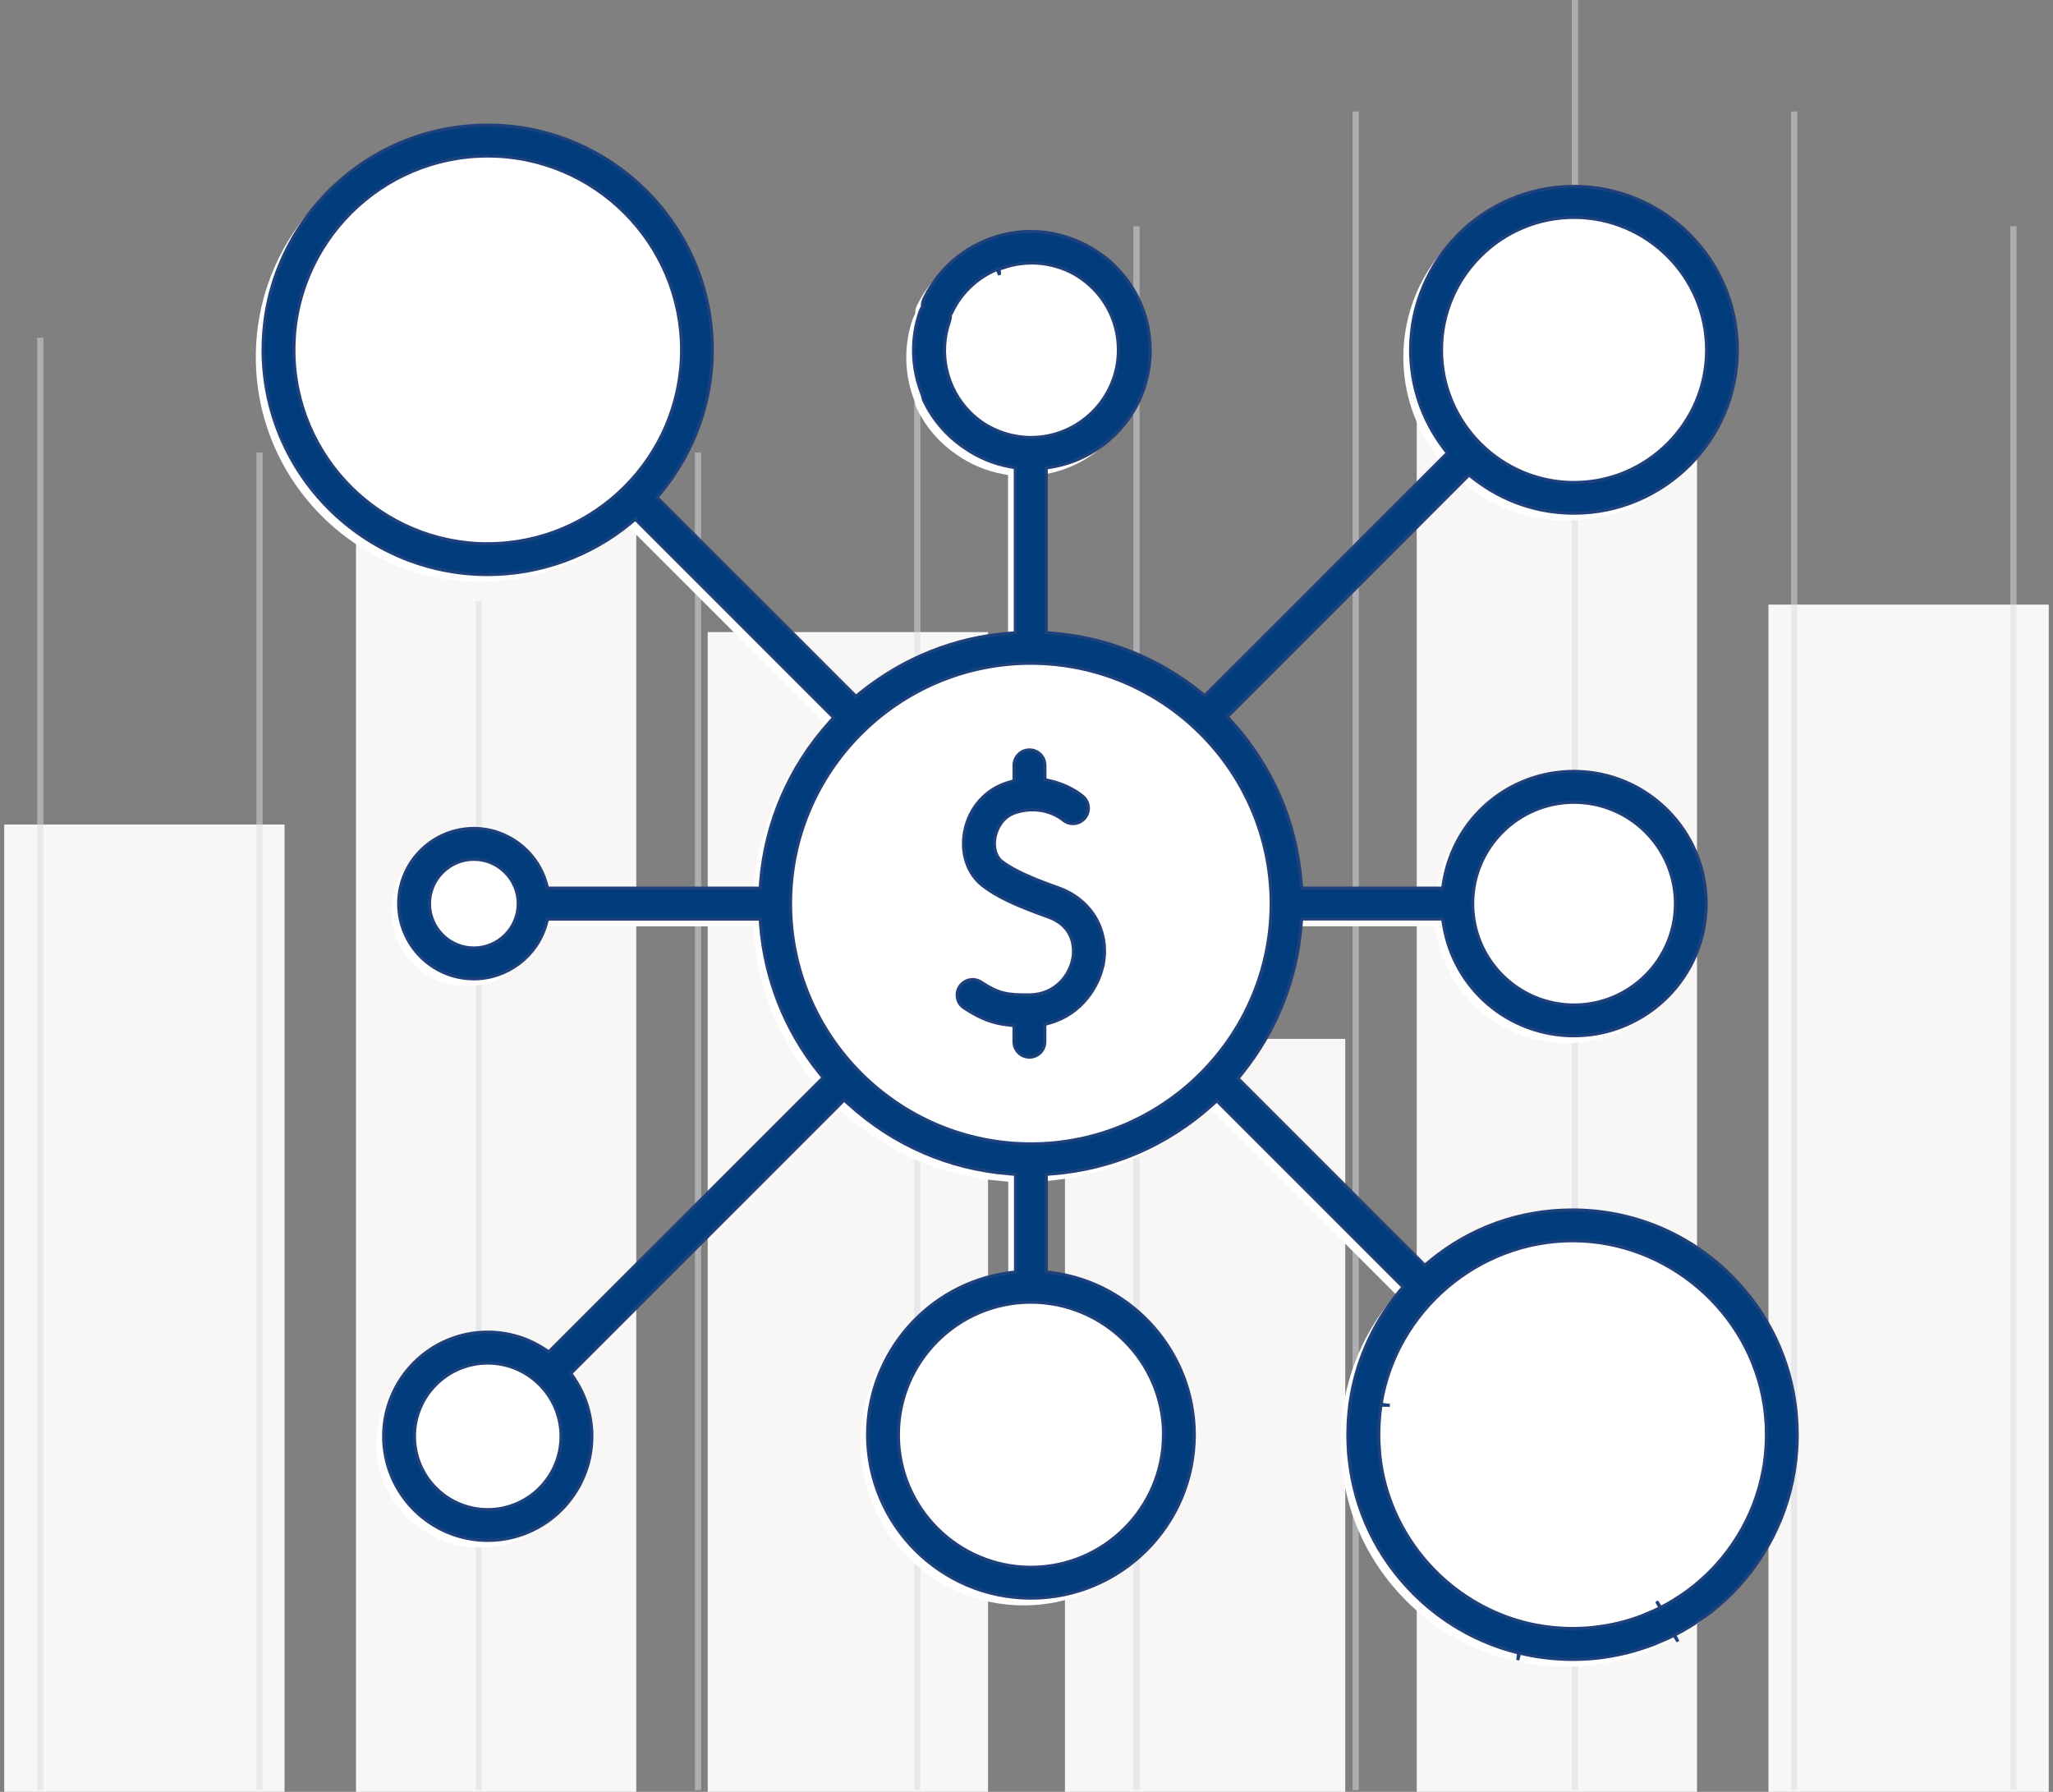 <svg width="330" height="288" viewBox="0 0 330 288" fill="none" xmlns="http://www.w3.org/2000/svg">
<rect x="0" y="0" width="330" height="288" fill="#808080" stroke="none"/>
<rect x="0.681" y="132.515" width="45.055" height="155.485" fill="#F9F7F5"/>
<rect x="57.221" y="48.589" width="45.055" height="239.411" fill="#F9F7F5"/>
<rect x="113.761" y="101.595" width="45.055" height="186.405" fill="#F9F7F5"/>
<rect x="171.184" y="166.969" width="45.055" height="121.031" fill="#F9F7F5"/>
<rect x="227.724" y="63.607" width="45.055" height="224.393" fill="#F9F7F5"/>
<rect x="284.264" y="97.178" width="45.055" height="190.822" fill="#F9F7F5"/>
<g opacity="0.5">
<line x1="6.482" y1="54.287" x2="6.482" y2="287.723" stroke="#D8DCE3"/>
<line x1="41.721" y1="72.745" x2="41.721" y2="287.723" stroke="#D8DCE3"/>
<line x1="76.96" y1="96.631" x2="76.96" y2="287.723" stroke="#D8DCE3"/>
<line x1="112.199" y1="72.745" x2="112.199" y2="287.723" stroke="#D8DCE3"/>
<line x1="147.439" y1="54.287" x2="147.439" y2="287.723" stroke="#D8DCE3"/>
<line x1="182.678" y1="36.372" x2="182.678" y2="287.722" stroke="#D8DCE3"/>
<line x1="217.917" y1="17.915" x2="217.917" y2="287.722" stroke="#D8DCE3"/>
<line x1="253.156" y1="-2.23371e-08" x2="253.156" y2="287.723" stroke="#D8DCE3"/>
<line x1="288.396" y1="17.915" x2="288.396" y2="287.722" stroke="#D8DCE3"/>
<line x1="323.635" y1="36.372" x2="323.635" y2="287.722" stroke="#D8DCE3"/>
</g>
<path d="M287.63 234.307V234.155C287.665 233.874 287.677 233.535 287.689 233.196V232.881C287.712 232.554 287.712 232.226 287.712 231.899V231.771C287.712 231.221 287.7 230.66 287.677 230.111L287.583 228.755C287.56 228.498 287.548 228.3 287.525 228.101V227.984C286.648 219.686 283.061 212.16 277.124 206.223C270.299 199.398 261.23 195.647 251.588 195.647C243.103 195.647 235.18 198.486 228.67 203.851L227.852 204.529L197.828 174.505L198.483 173.687C203.976 166.862 207.26 158.658 207.961 149.951L208.054 148.876H230.715L230.879 149.857C232.573 160.165 241.385 167.645 251.833 167.645C263.544 167.645 273.08 158.108 273.08 146.398C273.08 134.688 263.544 125.151 251.833 125.151C241.385 125.151 232.562 132.631 230.879 142.939L230.715 143.921H208.054L207.961 142.845C207.178 133.25 203.345 124.38 196.858 117.204L196.11 116.375L234.957 77.516L235.776 78.147C240.427 81.746 245.978 83.651 251.833 83.651C266.313 83.651 278.094 71.871 278.094 57.391C278.094 42.911 266.313 31.131 251.833 31.131C237.353 31.131 225.573 42.911 225.573 57.391C225.573 63.141 227.408 68.599 230.867 73.18L231.475 73.986L192.487 112.974L191.669 112.319C184.868 106.885 176.71 103.648 168.074 102.946L166.998 102.865V76.382L167.968 76.219C171.825 75.552 175.343 73.718 178.136 70.936C181.736 67.348 183.711 62.568 183.711 57.485C183.711 52.401 181.736 47.633 178.136 44.033C176.862 42.759 175.401 41.672 173.812 40.807C170.972 39.218 167.77 38.377 164.521 38.377C157.228 38.377 150.485 42.631 147.341 49.222C147.201 49.526 147.119 49.841 147.107 50.18V50.472L146.956 50.718C146.885 50.846 146.815 50.987 146.757 51.139C145.214 55.498 145.319 60.278 147.061 64.614L147.131 64.882C147.166 65.128 147.236 65.362 147.341 65.584C148.79 68.622 151.034 71.228 153.851 73.133C156.048 74.653 158.479 75.681 161.085 76.172L162.032 76.347V102.876L160.956 102.958C152.261 103.659 144.057 106.943 137.232 112.436L136.414 113.091L104.439 81.115L105.117 80.297C110.411 73.858 113.332 65.724 113.332 57.391C113.321 37.477 97.111 21.279 77.197 21.279C57.282 21.279 41.119 37.488 41.119 57.403C41.119 77.317 57.317 93.515 77.232 93.515C85.564 93.515 93.698 90.594 100.138 85.299L100.956 84.621L132.838 116.503L132.102 117.333C125.685 124.485 121.887 133.309 121.104 142.845L121.022 143.921H86.862L86.616 143.079C85.132 137.925 80.364 134.326 75 134.326C68.338 134.326 62.915 139.748 62.915 146.41C62.915 153.071 68.338 158.494 75 158.494C80.364 158.494 85.144 154.895 86.616 149.729L86.862 148.887H121.022L121.104 149.963C121.805 158.599 125.043 166.768 130.477 173.558L131.132 174.376L87.049 218.448L86.254 217.933C83.554 216.192 80.434 215.28 77.232 215.28C67.999 215.28 60.496 222.783 60.496 232.016C60.496 241.249 67.999 248.752 77.232 248.752C86.464 248.752 93.967 241.249 93.967 232.016C93.967 228.685 92.986 225.46 91.127 222.702L90.59 221.907L134.521 177.976L135.35 178.724C142.526 185.21 151.397 189.055 160.991 189.827L162.067 189.92V205.604L161.05 205.744C148.066 207.474 138.284 218.67 138.284 231.771C138.284 246.251 150.064 258.031 164.544 258.031C179.024 258.031 190.805 246.251 190.805 231.771C190.805 218.67 181.011 207.474 168.027 205.744L167.01 205.604V189.92L168.085 189.827C177.622 189.055 186.445 185.257 193.598 178.829L194.427 178.093L224.358 208.023L223.68 208.841C219.379 214.065 216.644 220.364 215.779 227.072L215.756 227.271C215.733 227.458 215.709 227.645 215.698 227.82L215.639 228.475C215.534 229.585 215.487 230.695 215.487 231.771C215.487 232.647 215.522 233.559 215.581 234.459C215.592 234.657 215.616 234.833 215.627 235.02L215.663 235.417C215.663 235.499 215.686 235.616 215.698 235.721C216.574 243.937 220.162 251.416 226.064 257.318C229.967 261.221 234.572 264.108 239.772 265.908L240.182 266.048C240.345 266.107 240.52 266.165 240.707 266.212C241.023 266.305 241.339 266.41 241.666 266.504C242.157 266.644 242.542 266.738 242.928 266.831L242.799 268L243.08 266.866C245.873 267.544 248.736 267.883 251.611 267.883C254.486 267.883 257.104 267.579 259.897 266.925L260.108 266.878C260.411 266.808 260.739 266.726 261.043 266.632C261.183 266.586 261.288 266.562 261.381 266.539C261.674 266.457 261.966 266.375 262.258 266.282L262.585 266.177C262.877 266.083 263.158 265.99 263.438 265.896L263.847 265.756C264.093 265.662 264.362 265.569 264.619 265.475L266.933 264.494C267.213 264.365 267.494 264.225 267.774 264.085L267.914 264.015L268.546 265.008L268.02 263.968C271.409 262.238 274.471 260.006 277.147 257.33C283.318 251.159 287.034 242.99 287.63 234.33V234.307Z" fill="white"/>
<path d="M177.376 154.778C178.276 149.413 175.355 144.552 170.107 142.693C166.8 141.525 163.142 140.099 161.015 138.439C160.056 137.691 159.636 136.172 159.94 134.583C160.08 133.835 160.746 131.357 163.34 130.562C167.676 129.254 170.575 131.532 170.89 131.801C171.942 132.678 173.508 132.526 174.373 131.474C175.249 130.422 175.097 128.856 174.057 127.991C173.555 127.582 171.708 126.168 168.868 125.525L167.957 125.315V123.013C167.957 121.645 166.847 120.535 165.479 120.535C164.112 120.535 163.002 121.645 163.002 123.013V125.49L161.985 125.794C158.397 126.869 155.767 129.873 155.054 133.659C154.4 137.107 155.51 140.438 157.941 142.331C160.103 144.026 163.142 145.475 168.436 147.356C172.935 148.946 172.655 152.803 172.468 153.936C171.989 156.788 169.593 159.873 165.456 159.908C161.821 159.932 160.524 159.698 157.696 157.851C157.135 157.489 156.48 157.36 155.826 157.501C155.183 157.641 154.622 158.015 154.26 158.576C153.512 159.721 153.827 161.264 154.973 162L155.078 162.07C157.614 163.718 159.542 164.454 161.95 164.723L162.99 164.84V167.434C162.99 168.802 164.1 169.912 165.467 169.912C166.835 169.912 167.945 168.802 167.945 167.434V164.641L168.798 164.396C173.835 162.97 176.722 158.529 177.365 154.766L177.376 154.778Z" fill="#013D7D" stroke="#1E417B" stroke-width="0.5"/>
<path d="M288.799 233.138V232.986C288.834 232.706 288.846 232.367 288.857 232.028V231.712C288.881 231.385 288.881 231.058 288.881 230.731V230.602C288.881 230.053 288.869 229.492 288.846 228.942L288.752 227.587C288.729 227.33 288.717 227.131 288.694 226.932V226.815C287.817 218.518 284.229 210.991 278.292 205.055C271.467 198.229 262.398 194.478 252.757 194.478C244.272 194.478 236.348 197.318 229.839 202.682L229.021 203.36L198.997 173.336L199.651 172.518C205.144 165.693 208.428 157.489 209.13 148.782L209.223 147.707H231.884L232.047 148.689C233.742 158.997 242.554 166.476 253.002 166.476C264.712 166.476 274.249 156.94 274.249 145.23C274.249 133.519 264.712 123.983 253.002 123.983C242.554 123.983 233.73 131.462 232.047 141.77L231.884 142.752H209.223L209.13 141.677C208.347 132.082 204.513 123.212 198.027 116.036L197.279 115.206L236.126 76.347L236.944 76.978C241.596 80.578 247.147 82.483 253.002 82.483C267.482 82.483 279.262 70.703 279.262 56.222C279.262 41.742 267.482 29.962 253.002 29.962C238.522 29.962 226.742 41.742 226.742 56.222C226.742 61.972 228.576 67.43 232.036 72.011L232.643 72.818L193.656 111.805L192.838 111.151C186.036 105.716 177.879 102.479 169.242 101.778L168.167 101.696V75.214L169.137 75.05C172.994 74.384 176.512 72.549 179.305 69.767C182.904 66.18 184.879 61.4 184.879 56.316C184.879 51.232 182.904 46.464 179.305 42.864C178.031 41.59 176.57 40.504 174.981 39.639C172.141 38.049 168.938 37.208 165.69 37.208C158.397 37.208 151.654 41.462 148.51 48.053C148.37 48.357 148.288 48.673 148.276 49.012V49.304L148.124 49.549C148.054 49.678 147.984 49.818 147.925 49.97C146.383 54.329 146.488 59.109 148.229 63.445L148.299 63.714C148.335 63.959 148.405 64.193 148.51 64.415C149.959 67.454 152.203 70.06 155.019 71.965C157.217 73.484 159.647 74.512 162.254 75.003L163.2 75.178V101.708L162.125 101.79C153.43 102.491 145.226 105.775 138.401 111.268L137.583 111.922L105.607 79.947L106.285 79.129C111.579 72.689 114.501 64.555 114.501 56.222C114.489 36.308 98.28 20.11 78.365 20.11C58.451 20.11 42.288 36.32 42.288 56.234C42.288 76.149 58.486 92.347 78.4 92.347C86.733 92.347 94.867 89.425 101.307 84.131L102.125 83.453L134.006 115.335L133.27 116.164C126.854 123.317 123.056 132.14 122.273 141.677L122.191 142.752H88.03L87.785 141.91C86.301 136.757 81.532 133.157 76.168 133.157C69.507 133.157 64.084 138.58 64.084 145.241C64.084 151.903 69.507 157.325 76.168 157.325C81.532 157.325 86.312 153.726 87.785 148.56L88.03 147.719H122.191L122.273 148.794C122.974 157.431 126.211 165.6 131.646 172.39L132.3 173.208L88.217 217.279L87.423 216.765C84.723 215.023 81.603 214.112 78.4 214.112C69.168 214.112 61.665 221.615 61.665 230.847C61.665 240.08 69.168 247.583 78.4 247.583C87.633 247.583 95.136 240.08 95.136 230.847C95.136 227.517 94.154 224.291 92.296 221.533L91.758 220.738L135.689 176.807L136.519 177.555C143.695 184.042 152.565 187.887 162.16 188.658L163.235 188.751V204.435L162.219 204.575C149.234 206.305 139.453 217.501 139.453 230.602C139.453 245.082 151.233 256.862 165.713 256.862C180.193 256.862 191.973 245.082 191.973 230.602C191.973 217.501 182.18 206.305 169.196 204.575L168.179 204.435V188.751L169.254 188.658C178.79 187.887 187.614 184.088 194.766 177.661L195.596 176.924L225.526 206.854L224.848 207.672C220.548 212.896 217.813 219.196 216.948 225.904L216.925 226.103C216.901 226.29 216.878 226.477 216.866 226.652L216.808 227.306C216.703 228.417 216.656 229.527 216.656 230.602C216.656 231.478 216.691 232.39 216.749 233.29C216.761 233.489 216.784 233.664 216.796 233.851L216.831 234.248C216.831 234.33 216.855 234.447 216.866 234.552C217.743 242.768 221.331 250.248 227.232 256.149C231.136 260.053 235.74 262.939 240.941 264.739L241.35 264.88C241.514 264.938 241.689 264.996 241.876 265.043C242.192 265.137 242.507 265.242 242.834 265.335C243.325 265.476 243.711 265.569 244.097 265.663L243.968 266.831L244.249 265.698C247.042 266.375 249.905 266.714 252.78 266.714C255.655 266.714 258.273 266.41 261.066 265.756L261.276 265.709C261.58 265.639 261.907 265.557 262.211 265.464C262.351 265.417 262.457 265.394 262.55 265.37C262.842 265.289 263.134 265.207 263.427 265.113L263.754 265.008C264.046 264.915 264.327 264.821 264.607 264.728L265.016 264.587C265.261 264.494 265.53 264.4 265.787 264.307L268.101 263.325C268.382 263.197 268.662 263.056 268.943 262.916L269.083 262.846L269.714 263.839L269.188 262.799C272.577 261.07 275.639 258.837 278.316 256.161C284.486 249.99 288.203 241.821 288.799 233.161V233.138ZM253.014 128.95C262.001 128.95 269.305 136.254 269.305 145.241C269.305 154.228 262.001 161.533 253.014 161.533C244.026 161.533 236.722 154.228 236.722 145.241C236.722 136.254 244.026 128.95 253.014 128.95ZM231.709 56.246C231.709 44.501 241.268 34.941 253.014 34.941C264.759 34.941 274.319 44.501 274.319 56.246C274.319 67.991 264.759 77.551 253.014 77.551C241.268 77.551 231.709 67.991 231.709 56.246ZM78.4 87.403C61.221 87.403 47.243 73.425 47.243 56.246C47.243 39.066 61.221 25.077 78.4 25.077C95.58 25.077 109.558 39.054 109.558 56.234C109.558 73.414 95.58 87.391 78.4 87.391V87.403ZM76.168 152.37C72.242 152.37 69.039 149.168 69.039 145.241C69.039 141.314 72.242 138.112 76.168 138.112C80.095 138.112 83.297 141.314 83.297 145.241C83.297 149.168 80.095 152.37 76.168 152.37ZM78.4 242.639C71.903 242.639 66.62 237.357 66.62 230.859C66.62 224.361 71.903 219.079 78.4 219.079C84.898 219.079 90.181 224.361 90.181 230.859C90.181 237.357 84.898 242.639 78.4 242.639ZM157.848 67.886C157.146 67.395 156.504 66.858 155.931 66.285C152.121 62.475 150.812 56.713 152.624 51.63C152.705 51.396 152.752 51.15 152.764 50.905V50.624L153.033 50.169C154.494 47.083 157.076 44.629 160.29 43.285L160.664 44.185L160.606 43.203C160.804 43.18 160.991 43.145 161.167 43.075C164.918 41.742 169.079 42.081 172.596 43.986L172.702 44.045C172.877 44.15 172.97 44.208 173.064 44.267C177.259 46.85 179.772 51.326 179.772 56.246C179.772 64.006 173.461 70.317 165.713 70.317C162.92 70.317 160.197 69.475 157.848 67.898V67.886ZM187.018 230.602C187.018 242.347 177.458 251.907 165.713 251.907C153.968 251.907 144.408 242.347 144.408 230.602C144.408 218.857 153.956 209.309 165.69 209.297C177.482 209.309 187.03 218.868 187.03 230.602H187.018ZM165.725 183.855C144.396 183.855 127.076 166.523 127.076 145.23C127.076 123.936 144.384 106.628 165.666 106.604H165.701C187.006 106.628 204.326 123.948 204.326 145.23C204.326 166.511 187.006 183.843 165.725 183.855ZM269.901 256.629L269.784 256.699C268.908 257.283 267.926 257.856 266.944 258.358L266.29 257.377L266.828 258.417C266.547 258.557 266.255 258.697 265.963 258.837L263.988 259.679C263.777 259.761 263.544 259.842 263.321 259.924L263.006 260.041C262.737 260.135 262.503 260.216 262.258 260.287L261.966 260.38C261.709 260.462 261.452 260.532 261.183 260.602L260.926 260.672C260.657 260.742 260.376 260.812 260.108 260.883C257.723 261.455 255.258 261.747 252.792 261.747C250.711 261.747 248.643 261.537 246.621 261.14L246.352 261.081C245.931 260.988 245.534 260.906 245.148 260.801C245.09 260.789 244.996 260.766 244.903 260.742L244.786 260.707C244.4 260.602 244.026 260.497 243.652 260.38L243.536 260.345C232.246 256.792 223.832 247.045 221.997 235.464L221.973 235.312C221.915 234.961 221.88 234.599 221.833 234.248L221.81 234.05C221.798 233.933 221.775 233.816 221.775 233.711C221.763 233.57 221.751 233.419 221.74 233.267V233.115C221.658 232.215 221.623 231.385 221.623 230.59C221.623 229.796 221.658 228.942 221.728 228.031V227.902C221.751 227.75 221.763 227.61 221.775 227.458L221.868 226.652C221.903 226.383 221.927 226.126 221.973 225.857H223.154V225.869L221.997 225.705C224.381 210.711 237.61 199.421 252.78 199.421C267.949 199.421 281.226 210.734 283.563 225.752C283.645 226.254 283.692 226.652 283.727 227.037L283.773 227.411C283.797 227.657 283.809 227.867 283.832 228.089L283.902 229.013C283.902 229.2 283.902 229.375 283.914 229.55V229.994C283.925 230.193 283.937 230.392 283.937 230.59C283.937 231.046 283.925 231.514 283.902 231.969L283.879 232.367C283.867 232.659 283.844 232.939 283.82 233.232L283.773 233.804C283.738 234.202 283.68 234.587 283.633 234.985C283.598 235.242 283.563 235.499 283.505 235.756C283.481 235.873 283.458 236.036 283.435 236.177C282.745 240.01 281.354 243.644 279.297 246.952C277.988 249.055 276.493 250.949 274.81 252.632C273.314 254.128 271.666 255.472 269.901 256.629Z" fill="#013D7D" stroke="#1E417B" stroke-width="0.5"/>
</svg>
